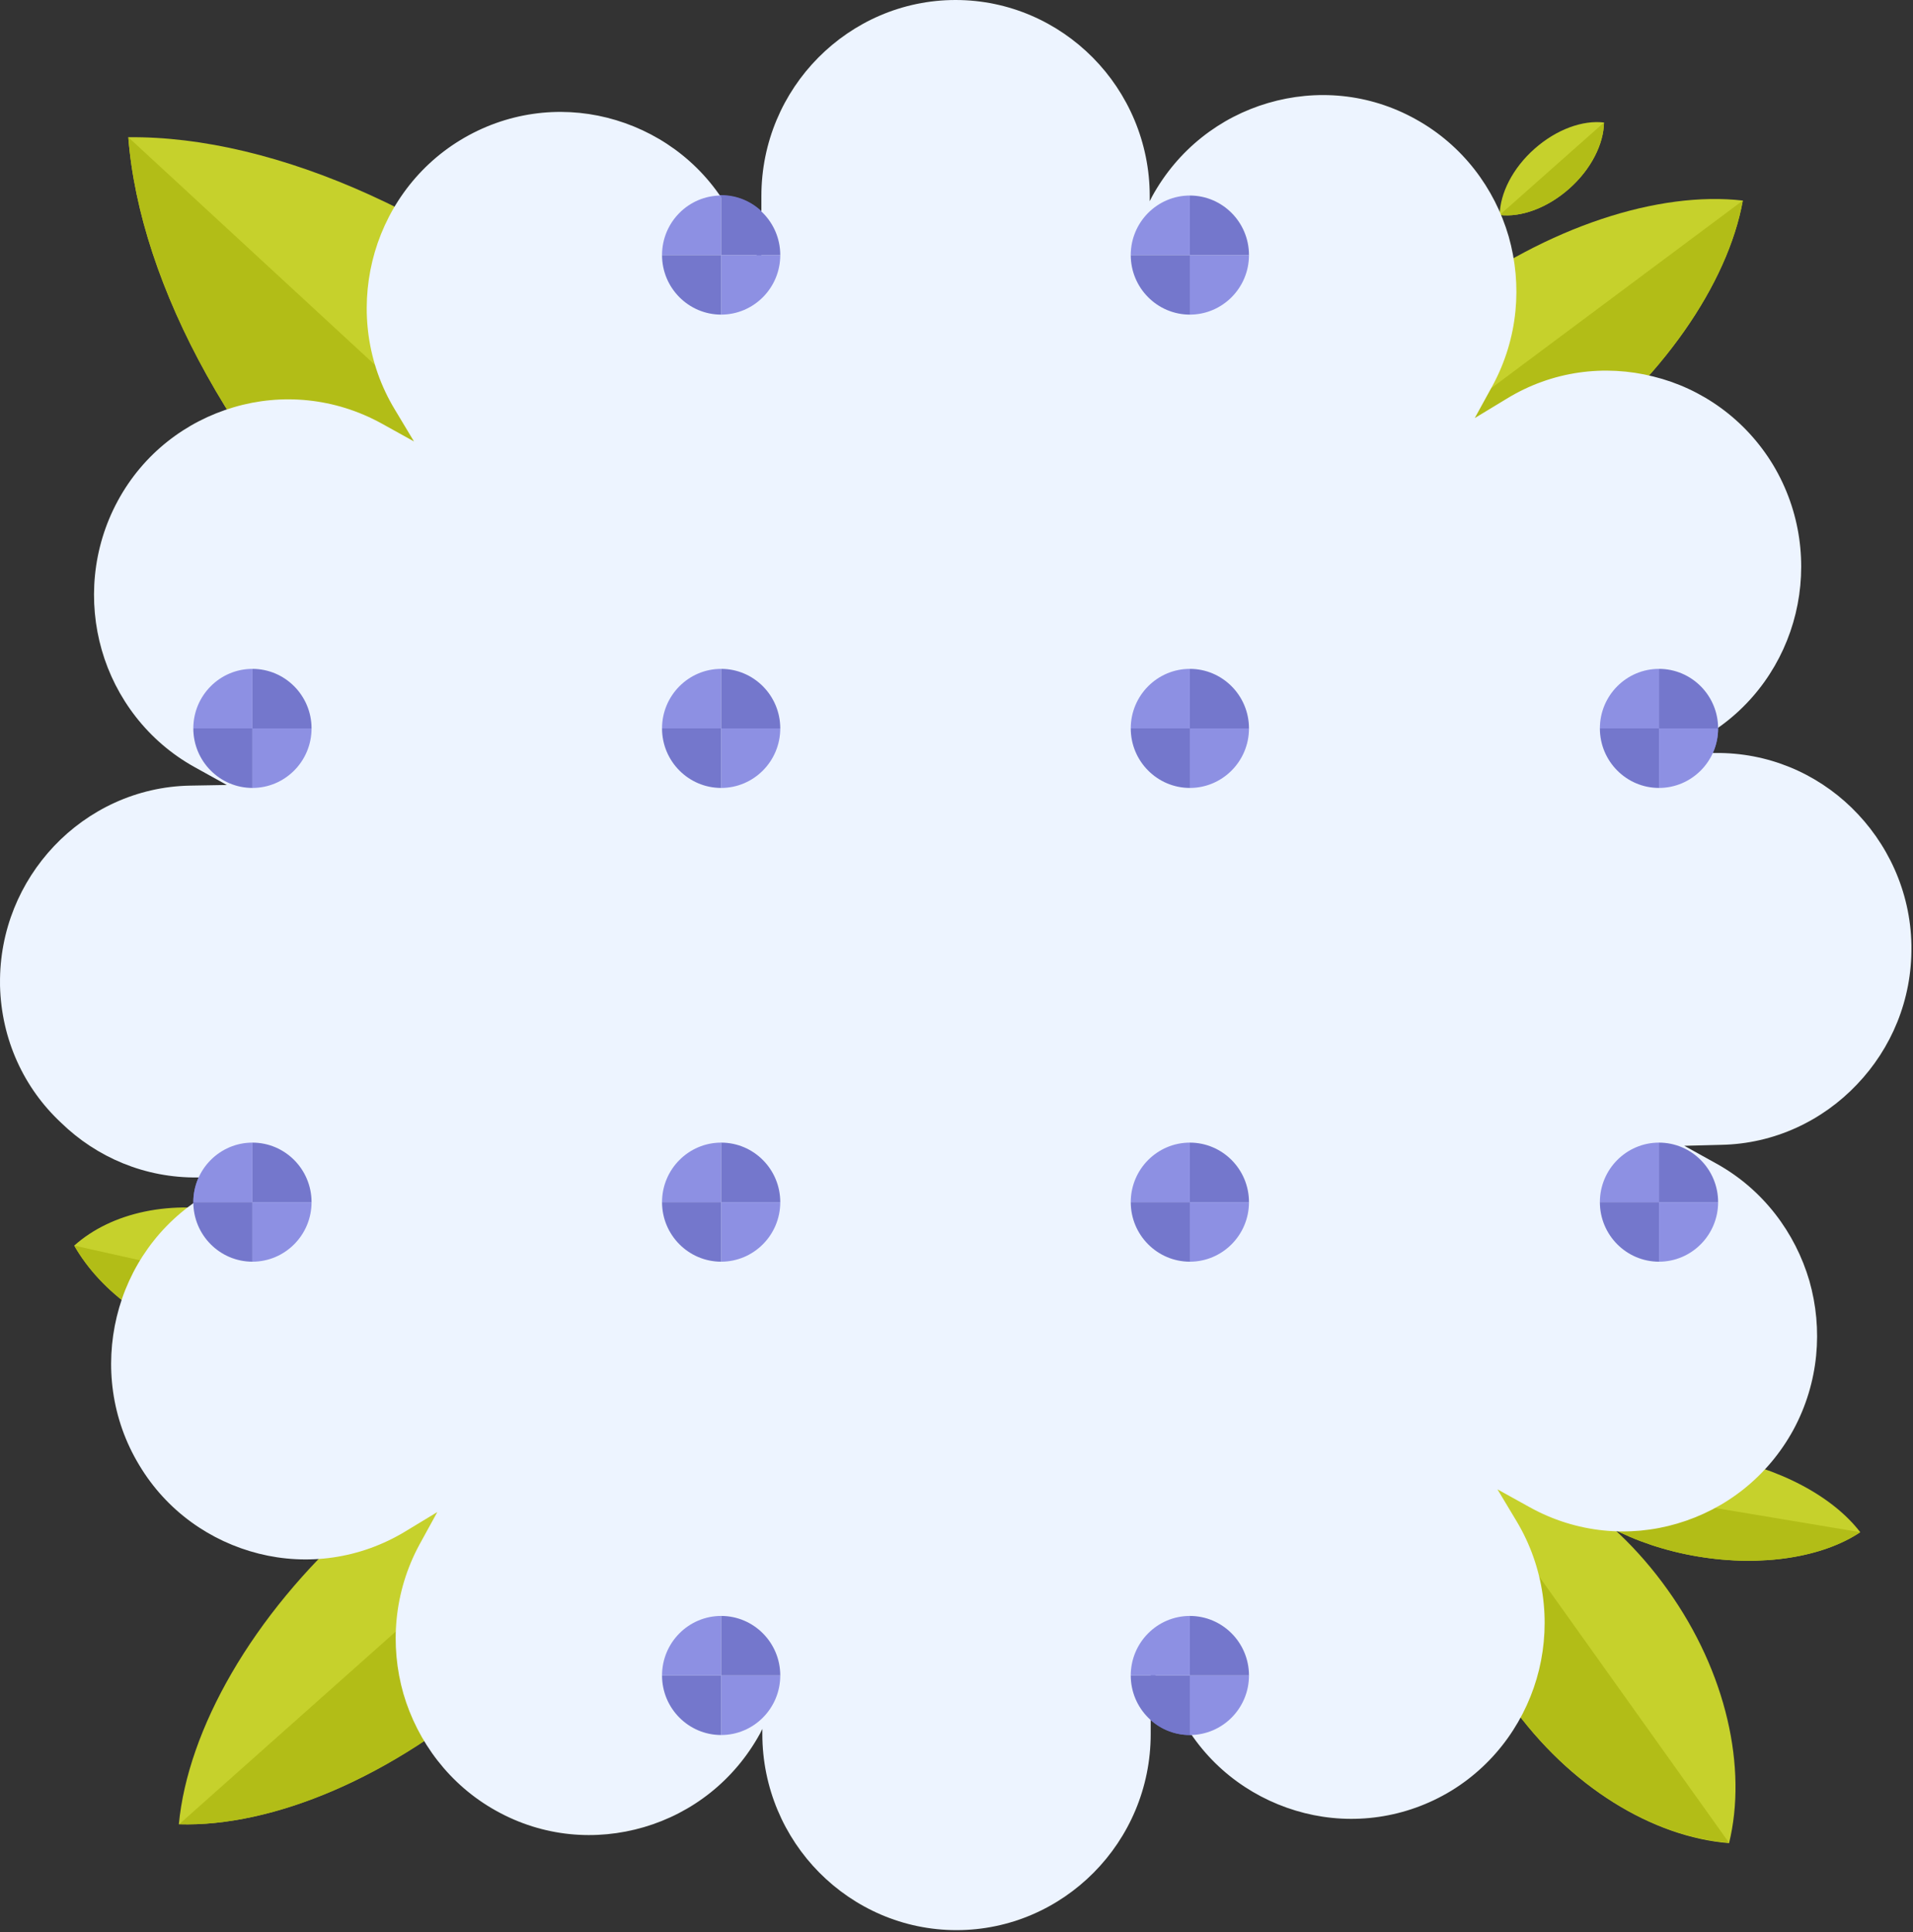 <svg width="598" height="604" viewBox="0 0 598 604" fill="none" xmlns="http://www.w3.org/2000/svg">
<rect x="0" y="0" width="598" height="604" fill="#333333" stroke="none"/>
<g clip-path="url(#clip0_1449_480)">
<path fill-rule="evenodd" clip-rule="evenodd" d="M390.429 79.742C390.429 90.038 382.112 98.354 371.949 98.354C361.785 98.354 353.469 90.038 353.469 79.742C353.469 69.446 361.785 61.13 371.949 61.13C382.245 60.998 390.429 69.314 390.429 79.742ZM243.91 227.714C243.91 238.01 235.593 246.326 225.429 246.326C215.265 246.326 206.95 238.01 206.95 227.714C206.95 217.418 215.266 209.102 225.429 209.102C235.594 209.102 243.91 217.418 243.91 227.714ZM390.429 523.789C390.429 534.085 382.112 542.401 371.949 542.401C361.785 542.401 353.469 534.084 353.469 523.789C353.469 513.493 361.785 505.177 371.949 505.177C382.245 505.177 390.429 513.493 390.429 523.789ZM243.91 523.789C243.91 534.085 235.593 542.401 225.429 542.401C215.265 542.401 206.95 534.084 206.95 523.789C206.95 513.493 215.266 505.177 225.429 505.177C235.594 505.177 243.91 513.493 243.91 523.789ZM537.08 375.817C537.08 386.113 528.764 394.429 518.6 394.429C508.436 394.429 500.12 386.113 500.12 375.817C500.12 365.521 508.437 357.205 518.6 357.205C528.765 357.073 537.08 365.389 537.08 375.817ZM390.429 375.817C390.429 386.113 382.112 394.429 371.949 394.429C361.785 394.429 353.469 386.113 353.469 375.817C353.469 365.521 361.785 357.205 371.949 357.205C382.245 357.073 390.429 365.389 390.429 375.817ZM243.91 375.817C243.91 386.113 235.593 394.429 225.429 394.429C215.265 394.429 206.95 386.113 206.95 375.817C206.95 365.521 215.266 357.205 225.429 357.205C235.594 357.073 243.91 365.389 243.91 375.817ZM97.39 375.817C97.39 386.113 89.073 394.429 78.91 394.429C68.746 394.429 60.43 386.113 60.43 375.817C60.43 365.521 68.746 357.205 78.91 357.205C89.074 357.073 97.39 365.389 97.39 375.817ZM537.08 227.714C537.08 238.01 528.764 246.326 518.6 246.326C508.436 246.326 500.12 238.01 500.12 227.714C500.12 217.418 508.437 209.102 518.6 209.102C528.765 209.102 537.08 217.418 537.08 227.714ZM390.429 227.714C390.429 238.01 382.112 246.326 371.949 246.326C361.785 246.326 353.469 238.01 353.469 227.714C353.469 217.418 361.785 209.102 371.949 209.102C382.245 209.102 390.429 217.418 390.429 227.714ZM97.39 227.714C97.39 238.01 89.073 246.326 78.91 246.326C68.746 246.326 60.43 238.01 60.43 227.714C60.43 217.418 68.746 209.102 78.91 209.102C89.074 209.102 97.39 217.418 97.39 227.714ZM225.429 60.998C235.594 60.998 243.91 69.314 243.91 79.61C243.91 89.906 235.593 98.222 225.429 98.222C215.265 98.222 206.95 89.906 206.95 79.61C206.95 69.314 215.266 60.998 225.429 60.998Z" fill="#7477CC"/>
<path fill-rule="evenodd" clip-rule="evenodd" d="M73.906 379.297C94.306 383.797 111.106 396.197 119.506 410.897C108.006 421.197 89.106 425.597 68.806 420.997C48.406 416.397 31.606 404.097 23.206 389.397C34.706 379.098 53.606 374.697 73.906 379.297Z" fill="#C6D12C"/>
<path fill-rule="evenodd" clip-rule="evenodd" d="M119.505 410.898C108.005 421.198 89.105 425.598 68.805 420.998C48.405 416.398 31.605 404.098 23.205 389.398L119.505 410.898H119.505Z" fill="#B2BD17"/>
<path fill-rule="evenodd" clip-rule="evenodd" d="M535.904 455.297C556.304 458.697 573.104 467.997 581.504 478.997C570.004 486.697 551.104 489.997 530.804 486.597C510.404 483.196 493.604 473.897 485.204 462.897C496.704 455.097 515.604 451.897 535.904 455.297Z" fill="#C6D12C"/>
<path fill-rule="evenodd" clip-rule="evenodd" d="M581.504 478.999C570.004 486.699 551.104 489.998 530.804 486.598C510.404 483.198 493.604 473.898 485.204 462.898L581.504 478.998L581.504 478.999Z" fill="#B2BD17"/>
<path fill-rule="evenodd" clip-rule="evenodd" d="M111.506 475.898C144.305 446.698 181.906 431.198 211.205 432.098C208.406 461.498 188.406 497.297 155.606 526.497C122.706 555.697 85.106 571.197 55.906 570.297C58.706 540.797 78.706 505.097 111.506 475.898Z" fill="#C6D12C"/>
<path fill-rule="evenodd" clip-rule="evenodd" d="M211.305 432.098C208.505 461.498 188.505 497.298 155.706 526.498C122.806 555.698 85.206 571.198 56.006 570.298L211.306 432.098L211.305 432.098Z" fill="#B2BD17"/>
<path fill-rule="evenodd" clip-rule="evenodd" d="M521.304 496.998C539.804 522.898 546.203 552.798 540.504 576.198C516.703 574.298 490.704 558.698 472.204 532.698C453.704 506.798 447.304 476.898 453.004 453.498C476.804 455.498 502.804 470.998 521.304 496.998Z" fill="#C6D12C"/>
<path fill-rule="evenodd" clip-rule="evenodd" d="M540.504 576.098C516.703 574.199 490.704 558.599 472.204 532.598C453.704 506.698 447.304 476.798 453.004 453.398L540.504 576.098V576.098Z" fill="#B2BD17"/>
<path fill-rule="evenodd" clip-rule="evenodd" d="M452.504 94.1C484.004 70.6 518.704 59.7 544.804 62.7C540.104 88.7 519.504 119 488.004 142.6C456.504 166.1 421.804 177 395.704 173.9C400.504 147.9 421.004 117.6 452.504 94.1V94.1Z" fill="#C6D12C"/>
<path fill-rule="evenodd" clip-rule="evenodd" d="M544.805 62.7C540.105 88.7 519.505 118.999 488.005 142.599C456.505 166.099 421.805 176.999 395.705 173.899L544.804 62.699L544.805 62.7Z" fill="#B2BD17"/>
<path fill-rule="evenodd" clip-rule="evenodd" d="M194.705 114.3C245.205 160.9 275.405 217.299 278.905 263.299C233.205 263.899 174.905 238.599 124.405 191.999C73.806 145.4 43.706 89 40.105 42.9C85.906 42.4 144.206 67.699 194.705 114.299V114.3Z" fill="#C6D12C"/>
<path fill-rule="evenodd" clip-rule="evenodd" d="M278.805 263.3C233.105 263.9 174.805 238.6 124.306 192C73.806 145.4 43.706 89 40.105 42.9L278.805 263.3Z" fill="#B2BD17"/>
<path fill-rule="evenodd" clip-rule="evenodd" d="M298.705 5.7C329.005 5.7 353.704 30.7 353.704 61.299V85.099L365.105 64.199C379.705 37.4 413.305 27.5 439.904 42.299C466.405 56.999 476.204 90.999 461.604 117.799L445.904 146.699L473.805 129.599C499.705 113.799 533.704 122.199 549.404 148.399C565.104 174.498 556.705 208.899 530.804 224.799L503.004 241.798L535.604 241.098C565.904 240.498 591.203 264.899 591.803 295.498C592.503 326.098 568.203 351.597 537.904 352.198L505.304 352.898L533.904 368.798C560.404 383.498 570.204 417.498 555.604 444.297C541.004 471.097 507.404 480.997 480.904 466.198L452.305 450.297L469.205 478.497C484.905 504.697 476.505 538.997 450.705 554.898C424.804 570.697 390.805 562.298 375.105 536.098L353.905 500.698V542.098C353.905 572.698 329.105 597.697 298.905 597.697C268.705 597.697 243.905 572.697 243.905 542.098V518.198L232.505 539.098C217.905 565.897 184.305 575.797 157.805 560.998C131.305 546.298 121.505 512.298 136.105 485.498L151.805 456.598L123.905 473.698C98.005 489.498 64.005 481.098 48.305 454.898C32.605 428.698 41.005 394.398 66.906 378.498L94.806 361.398L62.206 362.098C31.606 363.098 6.306 338.598 5.706 307.998C5.106 277.398 29.306 251.899 59.606 251.298L92.206 250.598L63.606 234.698C37.006 219.999 27.306 185.999 41.806 159.199C56.406 132.399 90.006 122.499 116.605 137.199L145.205 153.099L128.305 124.899C112.605 98.799 121.005 64.399 146.905 48.499C172.805 32.699 206.805 41.099 222.505 67.299L243.705 102.699V61.299C243.705 30.699 268.405 5.699 298.705 5.699V5.7Z" fill="#E3EEFF"/>
<path fill-rule="evenodd" clip-rule="evenodd" d="M479.705 46.501C486.605 40.4 494.805 37.5 501.405 38.3C501.305 45 497.405 52.9 490.505 59C483.605 65.1 475.405 68 468.805 67.2C468.905 60.5 472.805 52.6 479.705 46.501Z" fill="#C6D12C"/>
<path fill-rule="evenodd" clip-rule="evenodd" d="M501.404 38.301C501.304 45.001 497.404 52.901 490.504 59.001C483.604 65.101 475.404 68.001 468.804 67.201L501.404 38.301Z" fill="#B2BD17"/>
<path fill-rule="evenodd" clip-rule="evenodd" d="M298.705 0C315.405 0 330.604 6.9 341.605 18C352.604 29.1 359.405 44.5 359.405 61.3V62.9L360.105 61.5C368.205 46.7 381.405 36.6 396.405 32.2C411.405 27.8 427.905 29.101 442.605 37.3C457.205 45.4 467.205 58.8 471.605 73.9C475.905 89 474.605 105.701 466.605 120.5L461.005 130.7L470.905 124.7C485.205 115.9 501.705 113.9 516.805 117.7C531.905 121.4 545.605 131.001 554.305 145.4C562.905 159.8 565.005 176.5 561.305 191.8C557.605 207.1 548.105 220.9 533.905 229.6L524.005 235.7L535.705 235.4C535.805 235.4 536.005 235.4 536.105 235.4C552.604 235.2 567.704 241.7 578.804 252.5C590.004 263.4 597.204 278.6 597.505 295.4V295.5V295.499C597.505 295.599 597.505 295.799 597.505 295.898C597.705 312.598 591.205 327.798 580.505 338.998C569.805 350.298 554.704 357.598 538.005 357.898L526.505 358.198L536.605 363.798C551.205 371.898 561.205 385.398 565.605 400.398C569.905 415.498 568.605 432.198 560.605 446.998C552.505 461.798 539.305 471.898 524.305 476.298C509.405 480.698 492.805 479.298 478.205 471.198L468.105 465.598L474.105 475.598C482.705 489.998 484.805 506.698 481.105 521.998C477.405 537.198 467.905 551.098 453.705 559.797C439.405 568.498 422.905 570.598 407.805 566.797C392.705 562.998 379.005 553.497 370.405 539.097L359.705 521.197V542.097C359.705 558.997 352.905 574.297 341.905 585.397C330.906 596.497 315.705 603.397 299.005 603.397C282.306 603.397 267.106 596.497 256.106 585.397C245.106 574.297 238.306 558.897 238.306 542.097V540.497L237.606 541.897C229.506 556.697 216.306 566.797 201.306 571.197C186.306 575.597 169.806 574.297 155.106 566.097C140.506 557.997 130.505 544.497 126.106 529.497C121.806 514.397 123.106 497.697 131.105 482.897L136.705 472.697L126.805 478.697C112.506 487.397 96.005 489.497 80.905 485.697C65.805 481.897 52.105 472.397 43.506 457.997C34.805 443.597 32.806 426.897 36.506 411.597C40.206 396.297 49.706 382.497 64.005 373.797L73.906 367.797L62.206 368.097C62.105 368.097 61.905 368.097 61.806 368.097C45.306 368.297 30.206 361.798 19.106 350.997C7.506 340.198 0.406 324.998 0.006 308.098V307.998C0.006 307.898 0.006 307.698 0.006 307.598C-0.194 290.899 6.306 275.699 16.906 264.499C27.606 253.199 42.707 245.899 59.406 245.599L70.906 245.399L60.806 239.799C46.206 231.699 36.106 218.199 31.806 203.199C27.507 188.199 28.806 171.399 36.806 156.599C44.806 141.799 58.106 131.7 73.106 127.3C88.006 122.9 104.606 124.3 119.306 132.4L129.407 138L123.406 128C114.706 113.6 112.707 96.9 116.407 81.6C120.107 66.4 129.607 52.5 143.906 43.8C158.206 35.1 174.706 33 189.806 36.8C204.906 40.6 218.606 50.1 227.206 64.5L238.006 82.2V61.3C238.006 44.4 244.806 29.1 255.806 18C266.805 6.901 282.006 0 298.705 0L298.705 0Z" fill="#EDF4FF"/>
<path fill-rule="evenodd" clip-rule="evenodd" d="M243.909 79.742C243.909 90.038 235.593 98.354 225.429 98.354V79.742H243.909Z" fill="#8D90E3"/>
<path fill-rule="evenodd" clip-rule="evenodd" d="M206.95 79.741C206.95 69.445 215.266 61.129 225.43 61.129V79.741H206.95Z" fill="#8D90E3"/>
<path fill-rule="evenodd" clip-rule="evenodd" d="M243.909 79.741C243.909 69.445 235.593 61.129 225.429 61.129V79.741H243.909Z" fill="#7477CC"/>
<path fill-rule="evenodd" clip-rule="evenodd" d="M206.95 79.742C206.95 90.038 215.266 98.354 225.43 98.354V79.742H206.95Z" fill="#7477CC"/>
<path fill-rule="evenodd" clip-rule="evenodd" d="M390.428 79.742C390.428 90.038 382.112 98.354 371.948 98.354V79.742H390.428Z" fill="#8D90E3"/>
<path fill-rule="evenodd" clip-rule="evenodd" d="M353.47 79.741C353.47 69.445 361.786 61.129 371.95 61.129V79.741H353.47Z" fill="#8D90E3"/>
<path fill-rule="evenodd" clip-rule="evenodd" d="M390.428 79.741C390.428 69.445 382.112 61.129 371.948 61.129V79.741H390.428Z" fill="#7477CC"/>
<path fill-rule="evenodd" clip-rule="evenodd" d="M353.47 79.742C353.47 90.038 361.786 98.354 371.95 98.354V79.742H353.47Z" fill="#7477CC"/>
<path fill-rule="evenodd" clip-rule="evenodd" d="M97.39 227.713C97.39 238.009 89.074 246.325 78.91 246.325V227.713H97.39Z" fill="#8D90E3"/>
<path fill-rule="evenodd" clip-rule="evenodd" d="M60.431 227.714C60.431 217.417 68.747 209.102 78.91 209.102V227.714H60.431Z" fill="#8D90E3"/>
<path fill-rule="evenodd" clip-rule="evenodd" d="M97.39 227.714C97.39 217.417 89.074 209.102 78.91 209.102V227.714H97.39Z" fill="#7477CC"/>
<path fill-rule="evenodd" clip-rule="evenodd" d="M60.431 227.713C60.431 238.009 68.747 246.325 78.91 246.325V227.713H60.431Z" fill="#7477CC"/>
<path fill-rule="evenodd" clip-rule="evenodd" d="M243.909 227.713C243.909 238.009 235.593 246.325 225.429 246.325V227.713H243.909Z" fill="#8D90E3"/>
<path fill-rule="evenodd" clip-rule="evenodd" d="M206.95 227.714C206.95 217.417 215.266 209.102 225.43 209.102V227.714H206.95Z" fill="#8D90E3"/>
<path fill-rule="evenodd" clip-rule="evenodd" d="M243.909 227.714C243.909 217.417 235.593 209.102 225.429 209.102V227.714H243.909Z" fill="#7477CC"/>
<path fill-rule="evenodd" clip-rule="evenodd" d="M206.95 227.713C206.95 238.009 215.266 246.325 225.43 246.325V227.713H206.95Z" fill="#7477CC"/>
<path fill-rule="evenodd" clip-rule="evenodd" d="M390.428 227.713C390.428 238.009 382.112 246.325 371.948 246.325V227.713H390.428Z" fill="#8D90E3"/>
<path fill-rule="evenodd" clip-rule="evenodd" d="M353.47 227.714C353.47 217.417 361.786 209.102 371.95 209.102V227.714H353.47Z" fill="#8D90E3"/>
<path fill-rule="evenodd" clip-rule="evenodd" d="M390.428 227.714C390.428 217.417 382.112 209.102 371.948 209.102V227.714H390.428Z" fill="#7477CC"/>
<path fill-rule="evenodd" clip-rule="evenodd" d="M353.47 227.713C353.47 238.009 361.786 246.325 371.95 246.325V227.713H353.47Z" fill="#7477CC"/>
<path fill-rule="evenodd" clip-rule="evenodd" d="M537.08 227.713C537.08 238.009 528.764 246.325 518.6 246.325V227.713H537.08Z" fill="#8D90E3"/>
<path fill-rule="evenodd" clip-rule="evenodd" d="M500.12 227.714C500.12 217.417 508.436 209.102 518.6 209.102V227.714H500.12Z" fill="#8D90E3"/>
<path fill-rule="evenodd" clip-rule="evenodd" d="M537.08 227.714C537.08 217.417 528.764 209.102 518.6 209.102V227.714H537.08Z" fill="#7477CC"/>
<path fill-rule="evenodd" clip-rule="evenodd" d="M500.12 227.713C500.12 238.009 508.436 246.325 518.6 246.325V227.713H500.12Z" fill="#7477CC"/>
<path fill-rule="evenodd" clip-rule="evenodd" d="M97.39 375.816C97.39 386.113 89.074 394.428 78.91 394.428V375.816H97.39Z" fill="#8D90E3"/>
<path fill-rule="evenodd" clip-rule="evenodd" d="M60.431 375.817C60.431 365.521 68.747 357.205 78.91 357.205V375.817H60.431Z" fill="#8D90E3"/>
<path fill-rule="evenodd" clip-rule="evenodd" d="M97.39 375.817C97.39 365.521 89.074 357.205 78.91 357.205V375.817H97.39Z" fill="#7477CC"/>
<path fill-rule="evenodd" clip-rule="evenodd" d="M60.431 375.816C60.431 386.113 68.747 394.428 78.91 394.428V375.816H60.431Z" fill="#7477CC"/>
<path fill-rule="evenodd" clip-rule="evenodd" d="M243.909 375.816C243.909 386.113 235.593 394.428 225.429 394.428V375.816H243.909Z" fill="#8D90E3"/>
<path fill-rule="evenodd" clip-rule="evenodd" d="M206.95 375.817C206.95 365.521 215.266 357.205 225.43 357.205V375.817H206.95Z" fill="#8D90E3"/>
<path fill-rule="evenodd" clip-rule="evenodd" d="M243.909 375.817C243.909 365.521 235.593 357.205 225.429 357.205V375.817H243.909Z" fill="#7477CC"/>
<path fill-rule="evenodd" clip-rule="evenodd" d="M206.95 375.816C206.95 386.113 215.266 394.428 225.43 394.428V375.816H206.95Z" fill="#7477CC"/>
<path fill-rule="evenodd" clip-rule="evenodd" d="M390.428 375.816C390.428 386.113 382.112 394.428 371.948 394.428V375.816H390.428Z" fill="#8D90E3"/>
<path fill-rule="evenodd" clip-rule="evenodd" d="M353.47 375.817C353.47 365.521 361.786 357.205 371.95 357.205V375.817H353.47Z" fill="#8D90E3"/>
<path fill-rule="evenodd" clip-rule="evenodd" d="M390.428 375.817C390.428 365.521 382.112 357.205 371.948 357.205V375.817H390.428Z" fill="#7477CC"/>
<path fill-rule="evenodd" clip-rule="evenodd" d="M353.47 375.816C353.47 386.113 361.786 394.428 371.95 394.428V375.816H353.47Z" fill="#7477CC"/>
<path fill-rule="evenodd" clip-rule="evenodd" d="M537.08 375.816C537.08 386.113 528.764 394.428 518.6 394.428V375.816H537.08Z" fill="#8D90E3"/>
<path fill-rule="evenodd" clip-rule="evenodd" d="M500.12 375.817C500.12 365.521 508.436 357.205 518.6 357.205V375.817H500.12Z" fill="#8D90E3"/>
<path fill-rule="evenodd" clip-rule="evenodd" d="M537.08 375.817C537.08 365.521 528.764 357.205 518.6 357.205V375.817H537.08Z" fill="#7477CC"/>
<path fill-rule="evenodd" clip-rule="evenodd" d="M500.12 375.816C500.12 386.113 508.436 394.428 518.6 394.428V375.816H500.12Z" fill="#7477CC"/>
<path fill-rule="evenodd" clip-rule="evenodd" d="M243.909 523.789C243.909 534.085 235.593 542.401 225.429 542.401V523.789H243.909Z" fill="#8D90E3"/>
<path fill-rule="evenodd" clip-rule="evenodd" d="M206.95 523.788C206.95 513.492 215.266 505.176 225.43 505.176L225.43 523.788H206.95Z" fill="#8D90E3"/>
<path fill-rule="evenodd" clip-rule="evenodd" d="M243.909 523.788C243.909 513.492 235.593 505.176 225.429 505.176V523.788H243.909Z" fill="#7477CC"/>
<path fill-rule="evenodd" clip-rule="evenodd" d="M206.95 523.789C206.95 534.085 215.266 542.401 225.43 542.401L225.43 523.789H206.95Z" fill="#7477CC"/>
<path fill-rule="evenodd" clip-rule="evenodd" d="M390.428 523.789C390.428 534.085 382.112 542.401 371.948 542.401L371.949 523.789H390.428Z" fill="#8D90E3"/>
<path fill-rule="evenodd" clip-rule="evenodd" d="M353.47 523.788C353.47 513.492 361.786 505.176 371.95 505.176V523.788H353.47Z" fill="#8D90E3"/>
<path fill-rule="evenodd" clip-rule="evenodd" d="M390.428 523.788C390.428 513.492 382.112 505.176 371.948 505.176L371.949 523.788H390.428Z" fill="#7477CC"/>
<path fill-rule="evenodd" clip-rule="evenodd" d="M353.47 523.789C353.47 534.085 361.786 542.401 371.95 542.401V523.789H353.47Z" fill="#7477CC"/>
</g>
<defs>
<clipPath id="clip0_1449_480">
<rect width="597.509" height="603.398" fill="white"/>
</clipPath>
</defs>
</svg>

